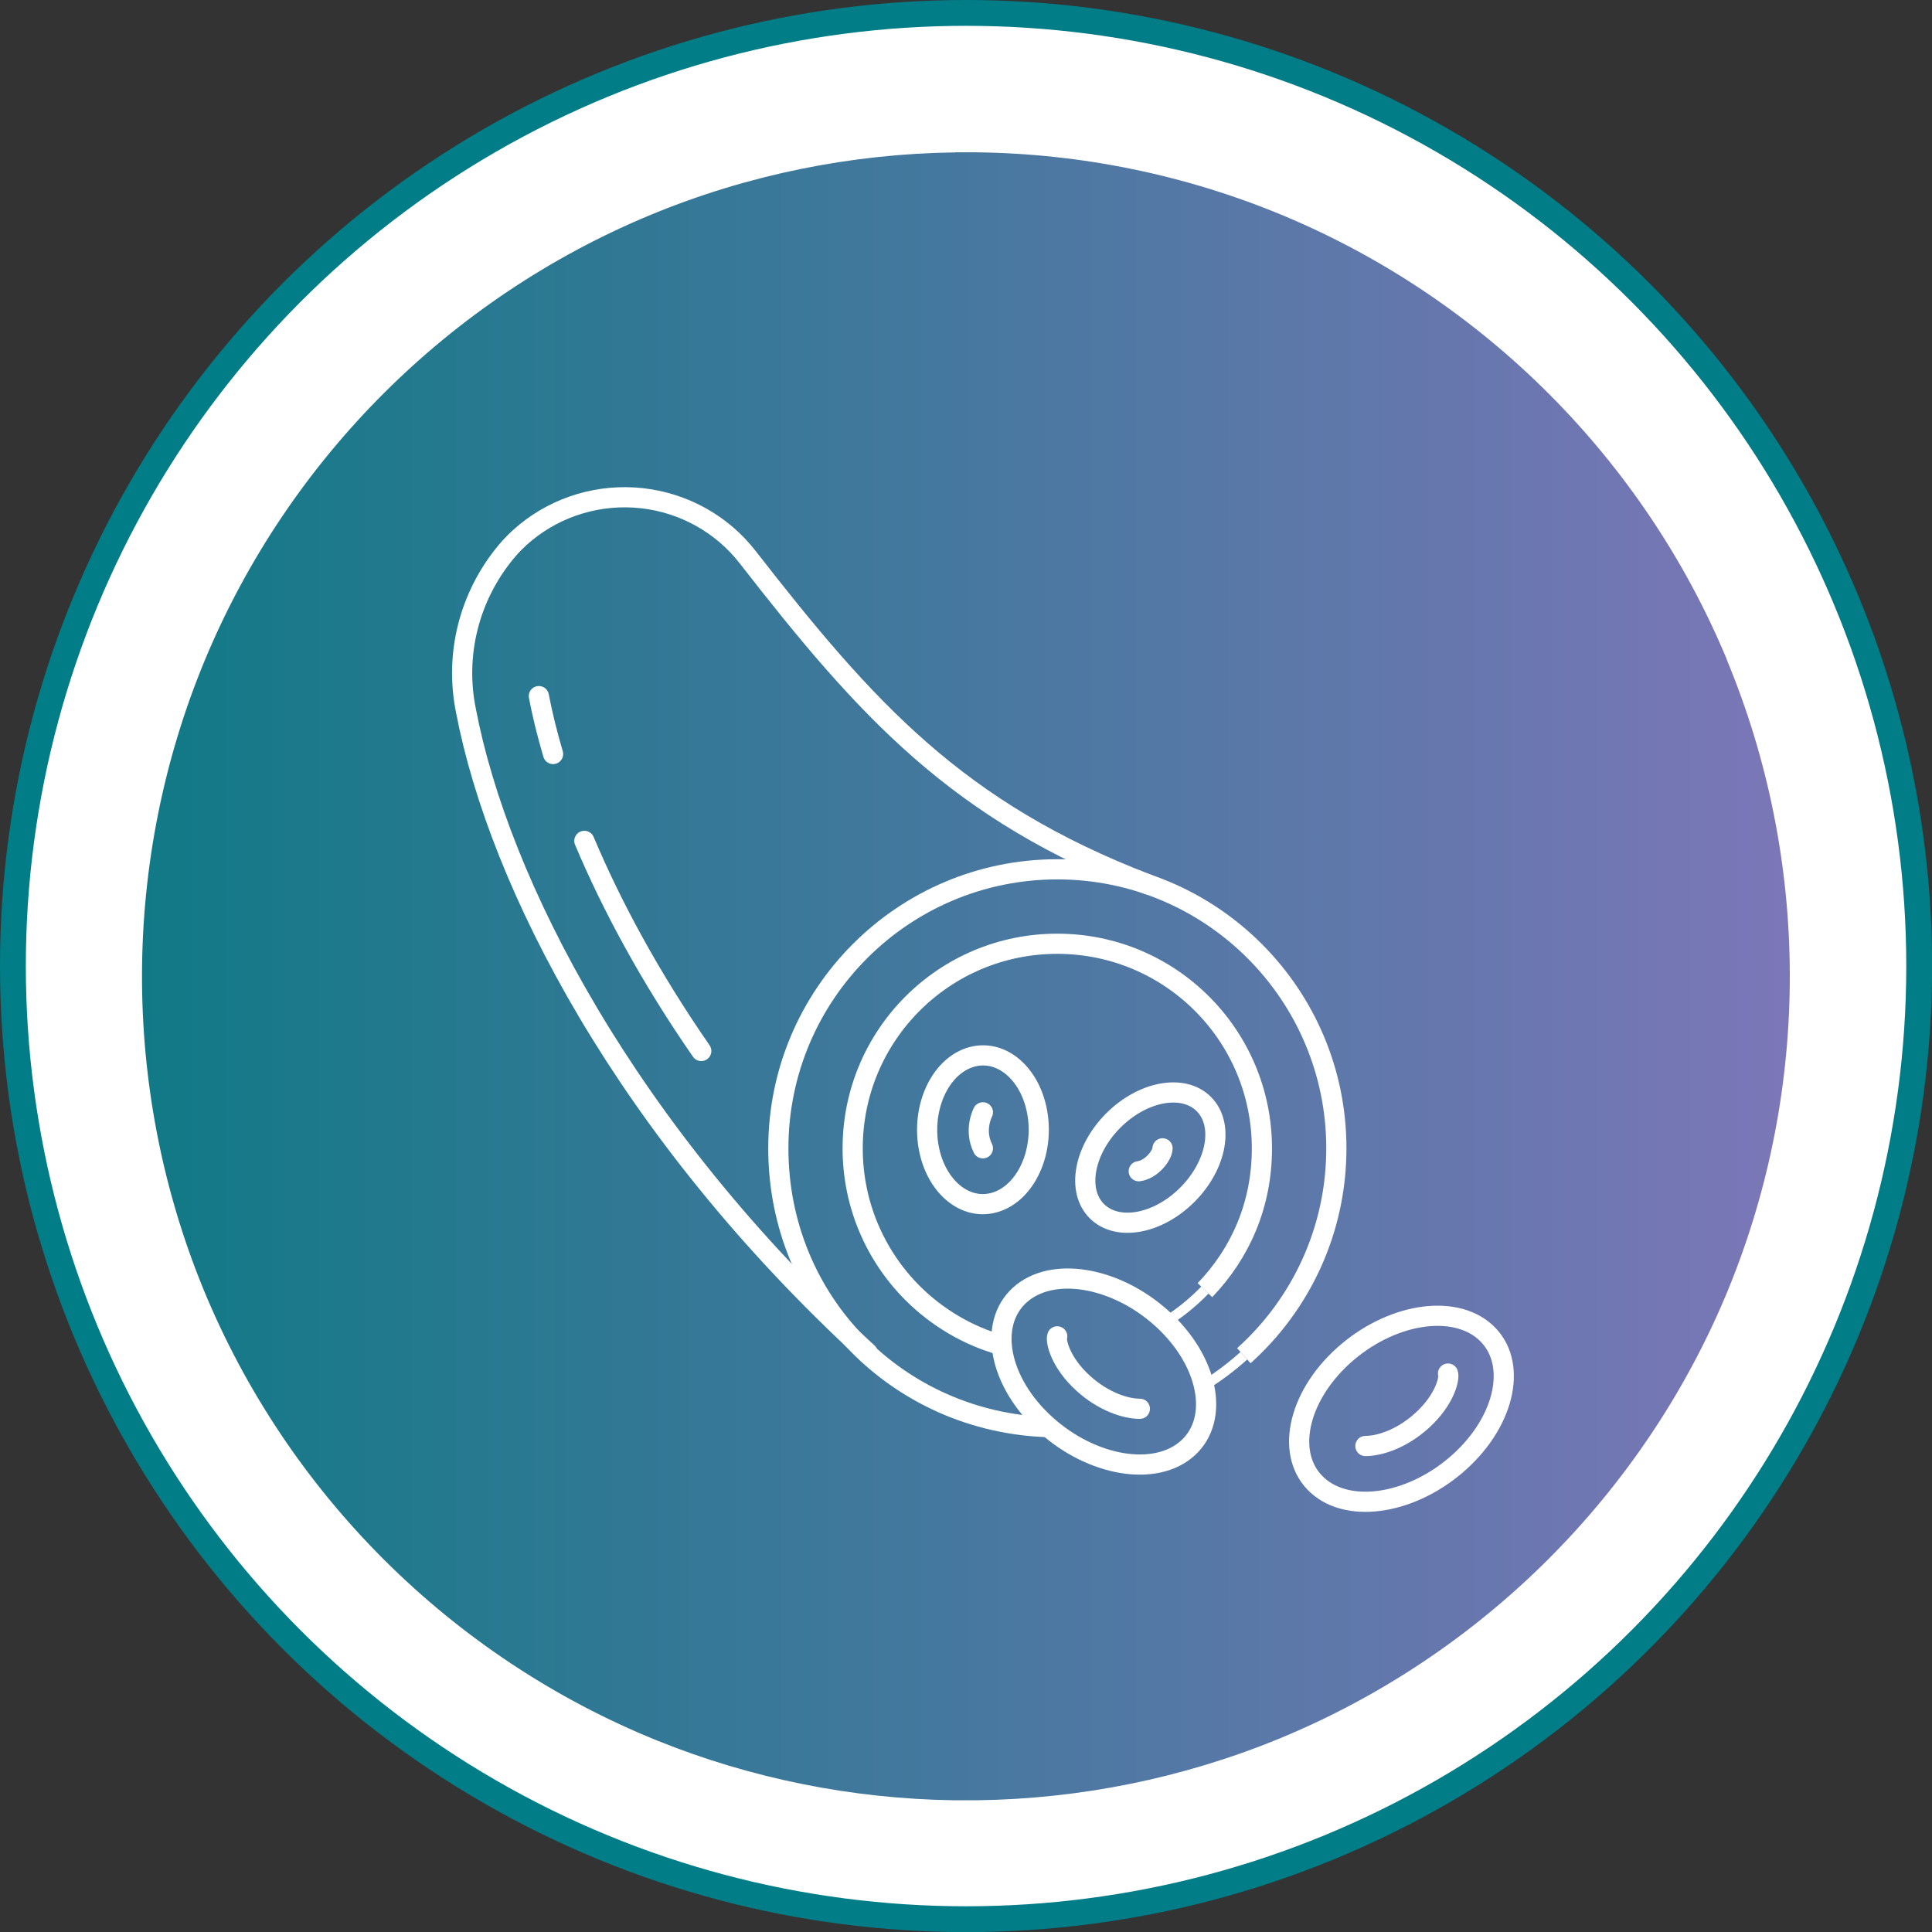 <?xml version="1.0" encoding="UTF-8"?>
<svg id="Layer_2" data-name="Layer 2" xmlns="http://www.w3.org/2000/svg" xmlns:xlink="http://www.w3.org/1999/xlink" viewBox="0 0 191.53 191.53">
  <rect x="0" y="0" width="191.53" height="191.53" fill="#333333" stroke="none"/>
  <defs>
    <linearGradient id="New_Gradient_Swatch_2" data-name="New Gradient Swatch 2" x1="14.08" y1="96.79" x2="177.46" y2="96.79" gradientUnits="userSpaceOnUse">
      <stop offset="0" stop-color="#117986"/>
      <stop offset="1" stop-color="#7c77b8"/>
    </linearGradient>
  </defs>
  <g id="Layer_1-2" data-name="Layer 1">
    <g>
      <g>
        <circle cx="95.77" cy="95.77" r="94.49" fill="#fff" stroke="#007d87" stroke-width="2.56"/>
        <path d="m94.73,15.11h-.04s-.04,0-.06,0c-10.22.14-20.43,2.19-30.03,6.15-19.97,8.25-35.96,24.19-44.27,44.13-8.27,19.9-8.34,42.41-.19,62.35,8.33,20.32,24.61,36.55,44.98,44.8,9.41,3.8,19.39,5.78,29.39,5.93.01,0,.03,0,.05,0,.02,0,.03,0,.05,0,.39,0,.77,0,1.16,0,.31,0,.61,0,.92,0h0s.06,0,.1,0c.02,0,.04,0,.06,0h.03c10.18-.14,20.33-2.17,29.89-6.09,20.18-8.29,36.3-24.41,44.58-44.59,0,0,0-.02.01-.03h0c8.16-19.95,8.1-42.48-.19-62.4,0,0,0-.01,0-.02,0,0,0-.01,0-.02-8.26-19.78-24.07-35.61-43.83-43.9-9.76-4.09-20.16-6.2-30.58-6.32-.02,0-.03,0-.05,0-.02,0-.03,0-.05,0-.3,0-.6,0-.91,0-.35,0-.69,0-1.04,0" fill="url(#New_Gradient_Swatch_2)"/>
      </g>
      <g>
        <path d="m123.31,134.4c5.63-5.06,9.17-12.4,9.17-20.56,0-15.27-12.39-27.66-27.66-27.66s-27.66,12.39-27.66,27.66,11.93,27.2,26.81,27.64" fill="none" stroke="#fff" stroke-linejoin="round" stroke-width="2"/>
        <path d="m119.35,137.37c1.41-.87,2.74-1.87,3.96-2.97" fill="none" stroke="#fff" stroke-miterlimit="10"/>
        <path d="m119.45,127.89c-1.17,1.21-2.48,2.28-3.92,3.17" fill="none" stroke="#fff" stroke-miterlimit="10"/>
        <path d="m99.32,133.37c-3.39-.94-6.43-2.77-8.85-5.18-3.67-3.67-5.94-8.74-5.94-14.35,0-11.21,9.07-20.28,20.28-20.28,5.61,0,10.68,2.27,14.35,5.94,3.67,3.67,5.94,8.74,5.94,14.35s-2.15,10.41-5.65,14.05" fill="none" stroke="#fff" stroke-linejoin="round" stroke-width="2"/>
        <path d="m113.8,87.67c-18.89-7.24-27.91-17.31-39.69-32.45-2.54-3.26-6.32-5.37-10.47-5.83-4.15-.46-8.32.77-11.53,3.4-.75.62-1.41,1.27-1.94,1.92-3.66,4.41-5.12,10.2-3.97,15.78,3.26,17,15.8,41.58,39.82,63.63" fill="none" stroke="#fff" stroke-linecap="round" stroke-linejoin="round" stroke-width="2"/>
        <path d="m57.93,83.36c2.71,6.43,6.52,13.51,11.59,20.83" fill="none" stroke="#fff" stroke-linecap="round" stroke-linejoin="round" stroke-width="2"/>
        <path d="m53.42,69.01c.34,1.79.81,3.71,1.41,5.74" fill="none" stroke="#fff" stroke-linecap="round" stroke-linejoin="round" stroke-width="2"/>
        <g>
          <path d="m147.27,132.08c-3.19-2.9-9.5-1.85-14.11,2.33-4.61,4.18-5.75,9.93-2.56,12.83,3.19,2.9,9.5,1.85,14.11-2.33,4.61-4.18,5.75-9.93,2.56-12.83Z" fill="none" stroke="#fff" stroke-linecap="round" stroke-linejoin="round" stroke-width="2"/>
          <path d="m143.55,136.17c.17.44-.28,2.56-2.56,4.64-2.06,1.87-4.26,2.54-5.63,2.54h0" fill="none" stroke="#fff" stroke-linecap="round" stroke-linejoin="round" stroke-width="2"/>
        </g>
        <g>
          <path d="m101.09,128.39c3.19-2.9,9.5-1.85,14.11,2.33,4.61,4.18,5.75,9.93,2.56,12.83-3.19,2.9-9.5,1.85-14.11-2.33-4.61-4.18-5.75-9.93-2.56-12.83Z" fill="none" stroke="#fff" stroke-linecap="round" stroke-linejoin="round" stroke-width="2"/>
          <path d="m104.81,132.48c-.17.44.28,2.56,2.56,4.64,2.06,1.87,4.26,2.54,5.63,2.54h0" fill="none" stroke="#fff" stroke-linecap="round" stroke-linejoin="round" stroke-width="2"/>
        </g>
        <path d="m108.75,120.08c-2.04-2.02-1.32-6.04,1.6-8.98,2.93-2.94,6.95-3.68,8.98-1.66,2.04,2.02,1.32,6.04-1.6,8.98-2.92,2.94-6.94,3.68-8.98,1.66Z" fill="none" stroke="#fff" stroke-linecap="round" stroke-linejoin="round" stroke-width="2"/>
        <path d="m98.48,119.24c3-.77,4.97-4.63,4.4-8.63-.57-4-3.47-6.62-6.47-5.85-3,.77-4.97,4.63-4.4,8.63.57,4,3.47,6.62,6.47,5.85Z" fill="none" stroke="#fff" stroke-linecap="round" stroke-linejoin="round" stroke-width="2"/>
        <path d="m97.44,110.27s-.92,1.73,0,3.57" fill="none" stroke="#fff" stroke-linecap="round" stroke-linejoin="round" stroke-width="2"/>
        <path d="m115.25,113.84c-.02.72-1.11,2.11-2.36,2.27" fill="none" stroke="#fff" stroke-linecap="round" stroke-linejoin="round" stroke-width="2"/>
      </g>
    </g>
  </g>
</svg>